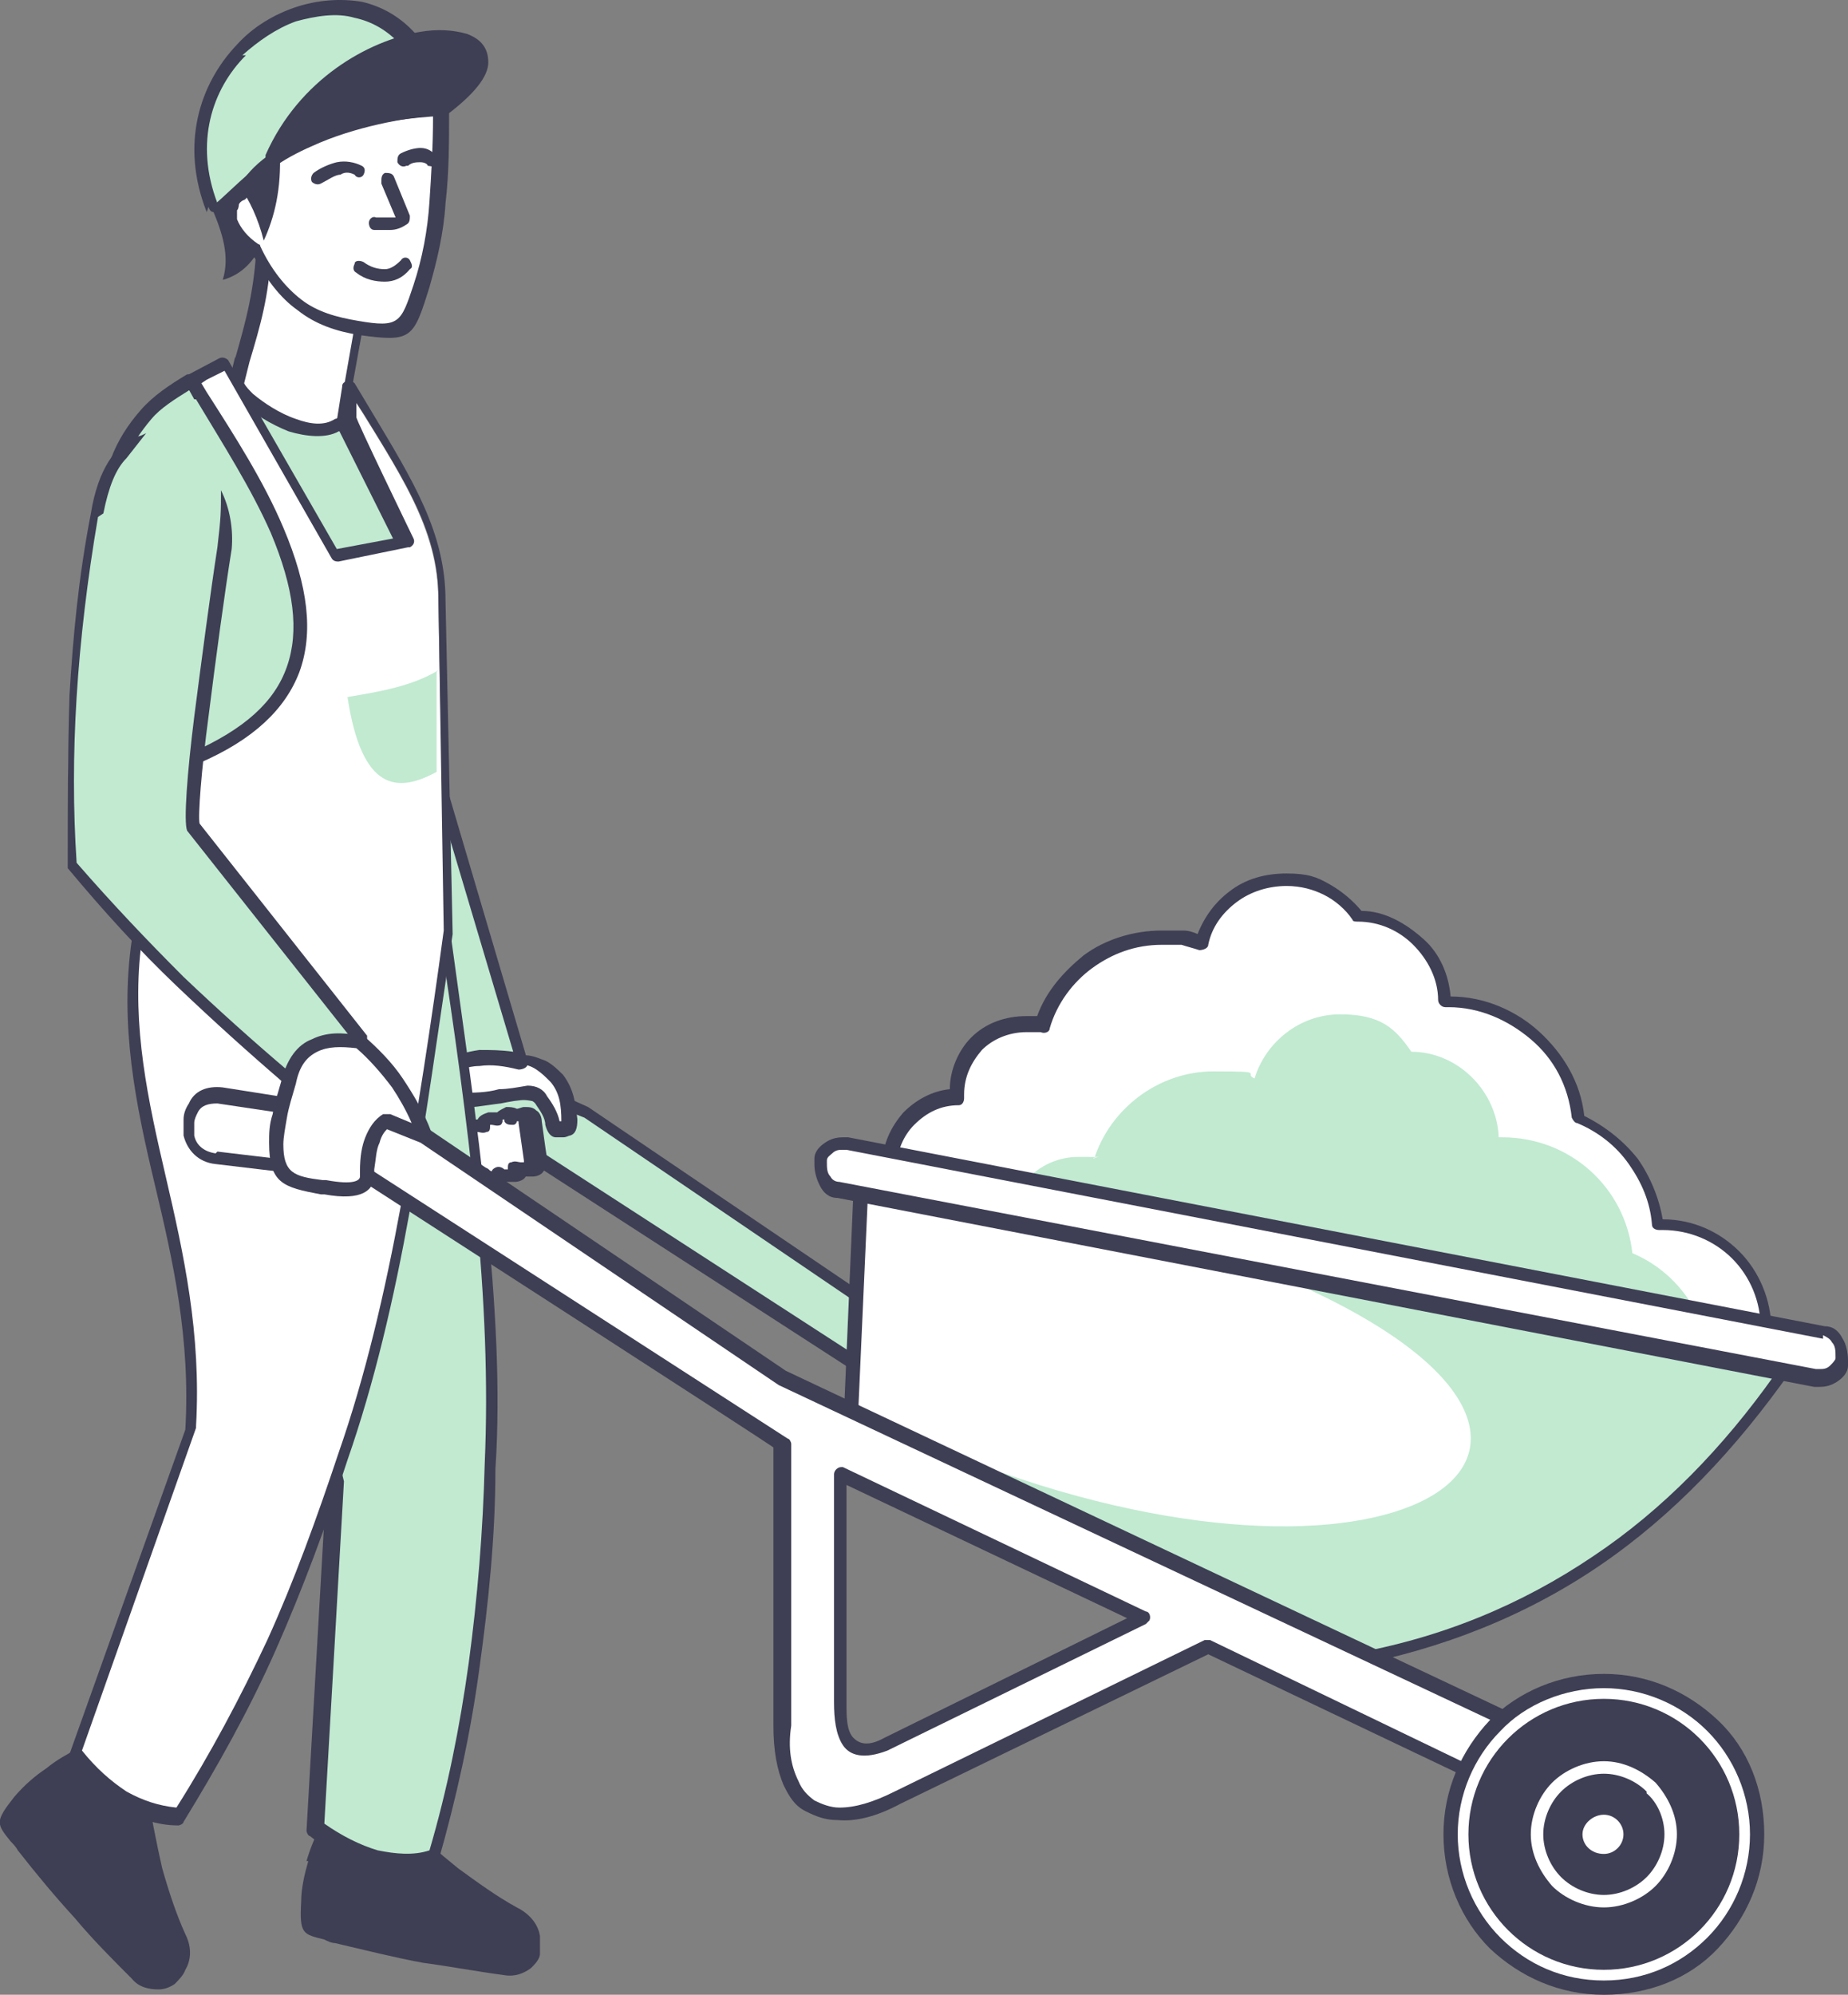 <?xml version="1.0" encoding="UTF-8"?>
<svg id="Layer_1" xmlns="http://www.w3.org/2000/svg" version="1.1" xmlns:xlink="http://www.w3.org/1999/xlink" viewBox="0 0 103.7 111.9">
  <rect x="0" y="0" width="103.7" height="111.9" fill="#808080" stroke="none"/>
  <!-- Generator: Adobe Illustrator 29.2.1, SVG Export Plug-In . SVG Version: 2.1.0 Build 116)  -->
  <defs>
    <style>
      .st0 {
        fill: #c1ead1;
      }

      .st0, .st1, .st2 {
        fill-rule: evenodd;
      }

      .st3, .st1 {
        fill: #fff;
      }

      .st4, .st2 {
        fill: #3e3e54;
      }
    </style>
  </defs>
  <path class="st0" d="M21.2,63.7c2.8.3,5.6.7,8.4,1l21.6,14v-3.8l-18.3-12.4c-.7-.3-1.4-.6-2-.8-3.1-.5-6.3-1-9.5-1.5-2.2-.3-2.5,3.3-.2,3.6h0Z"/>
  <path class="st4" d="M21.2,63.3l8.5,1c0,0,.1,0,.2,0l21,13.6v-2.9l-18.1-12.3-2-.8-9.4-1.4c-.6,0-1,.1-1.2.5,0,.2-.2.4-.2.6,0,.2,0,.4,0,.7.1.5.5,1,1.2,1h0ZM29.5,65l-8.4-1c-1-.1-1.6-.8-1.8-1.6,0-.3-.1-.6,0-.9,0-.3.1-.6.3-.9.3-.7,1-1.1,1.9-.9l9.5,1.5h0l2,.9s0,0,0,0l18.3,12.4c.1,0,.2.2.2.3v3.8c0,0,0,.1,0,.2-.1.2-.4.2-.5.1l-21.5-13.9Z"/>
  <path class="st1" d="M28.4,58.4c.3.4.6.8.9,1.1.8.1,1.5.4,2.1,1.1.6.7.6,1.6.7,2.4,0,.6-.9.7-1,.1-.1-.7-.7-1.7-1.4-1.7-1.4,0-2.6.5-4,.3-.2-1-.4-2-.5-3,1.1-.1,2.2-.3,3.3-.4h0Z"/>
  <path class="st4" d="M28.7,58.2l.8,1c.4,0,.8.2,1.1.3.4.2.7.5,1,.8.6.8.7,1.6.8,2.5h0c0,.5-.1.8-.4.9-.1,0-.2.1-.4.1-.1,0-.2,0-.4,0h0c-.3,0-.5-.3-.6-.7,0-.4-.3-.8-.5-1.1-.1-.2-.3-.3-.5-.3-.5,0-1,.1-1.5.2-.9.1-1.7.3-2.6.2-.2,0-.3-.2-.3-.3l-.5-3c0-.2,0-.4.3-.4l3.4-.4c.1,0,.3,0,.3.2h0ZM28.9,59.7l-.7-1-2.7.3.4,2.3c.7,0,1.4,0,2.1-.2.5,0,1-.1,1.6-.2.5,0,.9.2,1.1.6.3.4.6.9.7,1.4,0,0,0,0,0,0h.1s0,0,0,0c0,0,0,0,0,0h0c0-.9-.1-1.6-.6-2.2-.3-.3-.5-.5-.8-.7s-.6-.3-1-.3c-.1,0-.2,0-.3-.2h0Z"/>
  <path class="st0" d="M19.7,42.2c-.5.6-1,1.2-1.6,1.8,1.8,6,4.1,11.1,6.5,16,1.4-.9,2.9-1,4.6-.5-1.3-4.9-2.6-9.8-4-14.8-1.8-.8-3.7-1.6-5.5-2.5h0Z"/>
  <path class="st4" d="M19.8,42.7l-1.2,1.4c.9,2.9,1.9,5.6,3,8.2,1,2.5,2.1,4.9,3.3,7.2.6-.3,1.3-.5,2-.6.6,0,1.2,0,1.9.1l-5-16.8-3.9.5ZM17.9,43.7l1.6-1.7c0-.1.3-.2.4-.1l4.3-.3c.1,0,.2.1.2.3l5.2,17.6c0,0,0,.1,0,.2,0,.2-.3.3-.5.3-.8-.2-1.5-.3-2.2-.2-.7,0-1.4.3-2,.7h0c-.2.1-.4,0-.5-.2-1.2-2.4-2.4-5-3.5-7.6-1.1-2.7-2.1-5.4-3-8.5,0-.1,0-.3,0-.4h0Z"/>
  <path class="st1" d="M26.4,63.1c.2,0,.4,0,.5.3,0-.3.2-.6.5-.6h0c.2,0,.4,0,.5.2,0-.2.2-.4.5-.4h0c.3,0,.5,0,.6.3,0-.2.2-.3.5-.4h0c.3,0,.6.2.6.5l.3,2.1c0,.3-.2.6-.5.6h0c-.2,0-.4,0-.5-.3,0,.3-.2.5-.5.6h0c-.3,0-.5,0-.6-.3,0,.2-.3.3-.5.4h0c-.3,0-.5-.1-.6-.3,0,.2-.2.4-.5.4-.3,0-.6-.2-.6-.5l-.3-2c0-.3.2-.6.5-.6h0Z"/>
  <path class="st4" d="M26.4,62.8c.1,0,.3,0,.4,0h0c.1-.2.3-.3.6-.4h0c.2,0,.3,0,.5,0h0c.1-.1.3-.2.5-.3.2,0,.4,0,.6.1h0c.1,0,.3-.1.4-.1h0c.3,0,.5,0,.7.2.2.1.3.4.3.6.1.7.2,1.5.3,2.1,0,.3,0,.5-.2.7-.1.2-.4.3-.6.3h0c-.1,0-.3,0-.4,0h0c-.1.2-.4.3-.6.3-.2,0-.4,0-.5,0h0c-.1,0-.3.1-.5.2-.2,0-.4,0-.5-.1h0c-.1.1-.3.2-.5.2-.3,0-.5,0-.7-.2s-.3-.4-.4-.6c0-.7-.2-1.4-.3-2.1,0-.2,0-.5.2-.6.1-.2.4-.3.6-.4h0ZM26.5,63.5s0,0,0,0h0s0,0-.1,0c0,0,0,0,0,.1,0,.7.2,1.4.3,2,0,0,0,.1,0,.1,0,0,0,0,.1,0,0,0,0,0,0,0h0s0,0,0,0c0,0,0-.2.2-.2.2,0,.4,0,.5.2,0,0,0,0,0,0h0s0,0,.1,0c0,0,0,0,0,0h0s0,0,0,0c0,0,0-.1.2-.2.2-.1.4,0,.5.1,0,0,0,0,0,0,0,0,0,0,.1,0,0,0,0,0,.1,0,0,0,0,0,0-.1,0-.1,0-.3.2-.3.2-.1.4,0,.5,0,0,0,0,0,0,0,0,0,0,0,.1,0h0c0,0,0,0,.1,0,0,0,0,0,0-.1l-.3-2.1c0,0,0-.1,0-.1,0,0,0,0-.1,0h0s0,0,0,0c0,0,0,0,0,0,0,.1-.1.2-.2.2-.2,0-.4,0-.5-.2,0,0,0,0,0-.1,0,0,0,0-.1,0,0,0,0,0,0,0s0,0,0,.1c0,0,0,.1-.1.2-.2.1-.4,0-.5,0,0,0,0,0,0,0,0,0,0,0,0,0h0c0,0-.1,0-.1,0,0,0,0,0,0,.1,0,.1,0,.3-.2.3-.2.1-.4,0-.5,0,0,0,0,0,0,0h0Z"/>
  <path class="st1" d="M53.8,69.3c-2.2,0-3.9-1.8-3.9-3.9s1.7-3.9,3.8-3.9v-.2c0-2.2,1.8-3.9,3.9-3.9s.6,0,.9.1c.9-2.9,3.6-4.9,6.7-4.9s1.6.1,2.3.4c.6-2.1,2.5-3.6,4.8-3.6s3.1.8,4,2c2.6,0,4.8,2.2,4.9,4.8,0,0,.1,0,.2,0,3.8,0,6.9,2.8,7.3,6.5,2.4,1,4.1,3.3,4.4,6,0,0,.1,0,.2,0,3.2,0,5.8,2.6,5.8,5.9s-2.6,5.8-5.8,5.8-4.6-1.6-5.5-3.8c-.6.2-1.3.3-2,.3-23.1,0,20.2-7.5-32-7.5h0Z"/>
  <path class="st0" d="M55.2,69.3c.4-.2.9-.3,1.4-.3v-.2c0-2.2,1.8-3.9,3.9-3.9s.6,0,.9.1c.9-2.8,3.6-4.9,6.7-4.9s1.6.1,2.3.4c.6-2,2.5-3.6,4.8-3.6s3.1.8,4,2.1c2.6,0,4.8,2.2,4.9,4.8h.2c3.8,0,6.9,2.8,7.3,6.5,2.4,1,4.1,3.3,4.4,6h.2c.9,0,1.7.2,2.5.5-.9,2.1-3,3.6-5.4,3.6s-4.6-1.6-5.5-3.8c-.6.2-1.3.3-2,.3-22.9,0,19.4-7.3-30.5-7.5h0Z"/>
  <path class="st4" d="M53.8,69.7c-1.2,0-2.3-.5-3.1-1.2-.8-.8-1.2-1.9-1.2-3.1s.5-2.2,1.2-3c.7-.7,1.6-1.2,2.6-1.3,0-1.1.5-2.2,1.2-2.9.8-.8,1.9-1.2,3.1-1.2s.3,0,.5,0h.1c.5-1.4,1.5-2.5,2.6-3.4,1.2-.9,2.8-1.4,4.4-1.4s.8,0,1.2,0c.3,0,.6.1.8.2.4-1,1-1.8,1.8-2.4.9-.7,2-1,3.2-1s1.7.2,2.4.6c.7.4,1.3.9,1.8,1.5,1.3,0,2.5.7,3.5,1.6.9.8,1.4,2,1.5,3.2,1.9,0,3.7.8,5,2,1.3,1.2,2.3,2.8,2.5,4.7,1.2.6,2.2,1.4,3,2.4.7,1,1.2,2.2,1.4,3.4,1.7,0,3.2.7,4.3,1.8,1.1,1.1,1.8,2.7,1.8,4.4s-.7,3.3-1.8,4.4h0c-1.1,1.1-2.7,1.8-4.4,1.8s-2.5-.4-3.5-1.1c-1-.7-1.7-1.6-2.1-2.6-.3,0-.5,0-.8.1-.3,0-.7,0-1.1,0-6.1,0-7.8-.6-7.8-1.5s.6-1.2,1.3-1.7c.6-.6,1.3-1.2,1.3-1.6,0-1.4-4.7-2.6-26.8-2.6h0ZM51.3,67.9c.6.7,1.5,1,2.5,1,22.7,0,27.6,1.6,27.6,3.3s-.8,1.5-1.6,2.2c-.6.5-1.1.9-1.1,1.2,0,.5,1.5.8,7,.8s.6,0,1,0c.3,0,.6-.1,1-.2.2,0,.4,0,.5.2.4,1,1.1,2,2,2.6.9.6,2,1,3.1,1s2.9-.6,3.9-1.6h0c1-1,1.6-2.4,1.6-3.9s-.6-2.9-1.6-3.9c-1-1-2.4-1.6-3.9-1.6h-.2c-.2,0-.4-.1-.4-.3-.1-1.3-.6-2.4-1.3-3.4-.7-1-1.7-1.8-2.9-2.3-.1,0-.2-.1-.3-.3-.2-1.8-1-3.3-2.3-4.4s-2.9-1.8-4.6-1.8h-.2c-.2,0-.4-.2-.4-.4,0-1.2-.6-2.3-1.4-3.1s-1.9-1.3-3.1-1.3c-.1,0-.3,0-.3-.1-.4-.6-1-1.1-1.6-1.4-.6-.3-1.3-.5-2.1-.5-1,0-2,.3-2.8.9-.8.6-1.4,1.4-1.6,2.4h0c0,.2-.3.3-.5.3-.3-.1-.7-.2-1-.3-.3,0-.7,0-1.1,0-1.5,0-2.8.5-3.9,1.3-1.1.8-2,2-2.4,3.4,0,.2-.3.3-.5.2-.1,0-.3,0-.4,0-.1,0-.3,0-.4,0-1,0-1.9.4-2.5,1-.6.7-1,1.5-1,2.5v.2c0,.2-.1.4-.3.4-1,0-1.8.4-2.5,1.1-.6.6-1,1.5-1,2.5,0,1,.4,1.9,1.1,2.5h0Z"/>
  <path class="st1" d="M47.7,80.7c.2-4.7.5-9.3.6-14.1,17.3,3.4,34.6,6.8,51.9,10.1-6.1,8.8-14,14.6-24.6,16.4-9.3-4.1-18.6-8.3-27.9-12.4h0Z"/>
  <path class="st0" d="M71.8,71.6c21.5,9.1,7.8,19.2-15.6,11l3.1,3.3,16.3,7.3c10.5-1.8,18.4-7.6,24.5-16.2l-28.2-5.3Z"/>
  <path class="st4" d="M47.3,80.7l.6-14.1c0-.2.2-.4.4-.4h0s51.9,10.1,51.9,10.1c.2,0,.3.3.3.5,0,0,0,.1,0,.1-3.1,4.4-6.6,8.1-10.7,10.9-4.1,2.8-8.8,4.7-14.1,5.7,0,0-.2,0-.2,0l-27.9-12.4c-.1,0-.2-.2-.2-.3h0ZM48.7,67.1l-.6,13.4,27.6,12.3c5.2-.9,9.7-2.8,13.7-5.5,3.9-2.6,7.3-6.1,10.2-10.2l-50.9-9.9Z"/>
  <path class="st0" d="M11.9,11.7C7.9,2,22.4-5.1,24.8,6.2c-1.4,1-2.8,2.1-4.2,3.1-.1.3,0,.1-.2.3-1.4.6-2.8,1.2-4.2,1.8-1.4.1-2.8.3-4.3.4h0Z"/>
  <path class="st4" d="M11.6,11.9c-1.5-3.8-.4-7.2,1.7-9.4.9-1,2.1-1.7,3.3-2.1,1.2-.4,2.5-.5,3.7-.3,2.2.5,4.2,2.3,4.9,5.9,0,.2,0,.3-.2.4l-4.1,3c0,.1-.1.2-.2.2h0c0,0,0,.1-.1.1l-4.2,1.8c0,0,0,0-.1,0l-4.2.4c-.2,0-.3,0-.4-.3h0ZM13.8,3.1c-1.9,1.9-2.9,4.9-1.6,8.3l3.9-.4,4-1.7c0,0,0,0,0,0,0,0,0-.1.1-.2l4-3c-.7-3.1-2.4-4.7-4.3-5.1-1-.3-2.2-.1-3.3.2-1.1.4-2.1,1.1-3,1.9h0Z"/>
  <path class="st2" d="M11.9,11.7c.6,1.4,1,2.7.6,4,1.1-.3,1.8-1.1,2.3-2.2,0,0,0,0,0-.1-.3-1.2-.5-2.4-.8-3.7,0,0,0,0,0,0-.7.6-1.4,1.3-2.1,1.9h0Z"/>
  <path class="st0" d="M10.8,21.4c-2,1-3.5,2.5-4.2,4.6v.2c.1,5.6.2,11.3.3,16.9v.3c1.2.8,2.3,1.5,3.5,2.3,0,0,.2,0,.3,0,0-.7,0-1.9.2-3.3,5.9-2.6,7.4-6.4,4.6-12.8-1.2-2.9-3-5.6-4.7-8.4h0ZM19.4,22.5l-.8-1.5c0,0-.1,0-.2,0l-5.6.2,5.8,10.2c1.3-.3,2.6-.5,3.9-.8-1.1-2.3-2.3-4.6-3.4-6.9l.2-1.2Z"/>
  <path class="st4" d="M10.6,21.9c-.8.5-1.6,1-2.1,1.6-.6.7-1.2,1.6-1.6,2.5,0,5.7.3,11.5.4,17.2l3,2c0-.3,0-.5,0-.8,0-.6.1-1.2.2-1.9,0-.1.1-.3.3-.3,2.9-1.3,4.6-2.8,5.3-4.8.7-2,.4-4.4-.9-7.5-1.1-2.5-2.7-5-4.2-7.5l-.3-.5ZM7.9,23c.7-.8,1.6-1.4,2.6-2,.2,0,.4,0,.5.1l.5.8c1.6,2.5,3.2,5,4.3,7.6,1.4,3.3,1.7,5.9.9,8.1-.8,2.1-2.6,3.8-5.6,5.1,0,.6-.1,1.2-.2,1.7,0,.5,0,1,0,1.3s0,0,0,.1c0,.2-.3.3-.5.2h-.3c0,0,0-.1,0-.1l-3.4-2.3c-.1,0-.2-.2-.2-.3v-.3c-.1-5.7-.3-11.5-.3-17.1s0,0,0-.1c.4-1.1,1-2,1.7-2.8h0ZM19,22.5l-.6-1.2-4.9.2,5.4,9.4,3.2-.6-3.2-6.4c0,0,0-.2,0-.3l.2-1ZM19,20.8l.7,1.5c0,0,0,.2,0,.3l-.2,1.1,3.3,6.8s0,0,0,.1c0,.2,0,.4-.3.4l-3.9.8c-.2,0-.3,0-.4-.2l-5.8-10.1c0,0,0-.1,0-.2,0-.2.1-.4.4-.4l5.6-.2c0,0,0,0,.1,0h.2c0,0,.2.1.2.2h0Z"/>
  <path class="st1" d="M14.8,13.6c-.1,3.3-.8,5.2-1.6,8,.8,1.4,4.6,3.6,6,2.1.4-2.4.9-4.8,1.3-7.2-1.9-1-3.7-1.9-5.7-2.9h0Z"/>
  <path class="st4" d="M15.2,14.2c-.1,2.4-.6,4.1-1.2,6.1l-.3,1.2c.1.2.3.4.5.6.6.5,1.5,1.1,2.4,1.4.8.3,1.6.4,2.2,0,0,0,.1,0,.2-.1l1.2-6.8c-.8-.4-1.7-.9-2.6-1.3l-2.4-1.2ZM13.2,20.1c.6-2.1,1.1-3.9,1.2-6.5,0,0,0-.1,0-.2,0-.2.3-.3.5-.2.9.5,1.9.9,2.8,1.4.9.5,1.8.9,2.8,1.5.1,0,.2.2.2.4l-1.3,7.2c0,0,0,.1,0,.2-.1.1-.3.3-.4.3-.7.4-1.8.3-2.8,0-1-.4-2-1-2.6-1.6-.3-.3-.6-.6-.8-.9,0,0,0-.2,0-.3.2-.5.3-1,.4-1.4h0Z"/>
  <path class="st2" d="M4.7,98.4c-1.2.7-2.5,1.4-3.5,2.7-1.1,1.3-.8,1.2.2,2.5,2.1,2.8,4.2,5,6.4,7.2,1.2,1.2,3.2,0,2.3-2.1-1-2.3-1.8-5.1-2.3-8.4-1-.7-2-1.3-3.1-2h0Z"/>
  <path class="st4" d="M4.7,98.8c-.5.3-1.1.6-1.6,1-.6.4-1.1.9-1.6,1.5-.7.9-.7.9-.2,1.5.1.1.3.3.4.5,1,1.4,2.1,2.6,3.1,3.8,1.1,1.2,2.1,2.3,3.2,3.4.3.3.6.4.9.4.2,0,.4,0,.5-.2.2-.1.3-.3.4-.5.2-.4.2-.8,0-1.4-.5-1.2-.9-2.5-1.3-3.9-.4-1.4-.7-2.8-.9-4.4l-2.7-1.8ZM2.6,99.2c.6-.5,1.2-.8,1.9-1.2.1,0,.3,0,.4,0l3.1,2c0,0,.1.1.2.3.3,1.6.6,3.2.9,4.5.4,1.4.8,2.6,1.3,3.7.4.8.3,1.5,0,2-.1.3-.4.6-.6.8-.3.2-.6.3-.9.3-.5,0-1.1-.1-1.5-.6-1.1-1.1-2.2-2.2-3.2-3.4-1.1-1.2-2.1-2.4-3.2-3.8-.1-.2-.3-.4-.4-.5-.8-1-.9-1.1.2-2.5.6-.7,1.2-1.2,1.8-1.6h0Z"/>
  <path class="st2" d="M18.3,102.4c-.5,1.3-1.1,2.7-1.2,4.3,0,1.7,0,1.4,1.7,1.9,3.3.9,6.4,1.4,9.5,1.8,1.7.3,2.5-2,.6-3.1-2.2-1.2-4.5-2.9-6.9-5.2-1.2,0-2.4.2-3.6.3h0Z"/>
  <path class="st4" d="M18.5,102.8c-.2.6-.4,1.2-.6,1.8-.2.7-.3,1.4-.4,2.2,0,1.1,0,1.1.7,1.3.2,0,.4,0,.6.1,1.7.5,3.3.8,4.8,1.1,1.5.3,3.1.5,4.6.7.4,0,.7,0,.9-.3.1-.1.2-.3.3-.5,0-.2,0-.4,0-.6,0-.4-.4-.8-.9-1.1-1.1-.6-2.2-1.3-3.4-2.2-1.1-.8-2.3-1.8-3.5-3l-3.2.3ZM17.2,104.4c.2-.7.5-1.4.8-2,0-.1.2-.2.3-.3l3.6-.3c.1,0,.2,0,.3,0,1.2,1.1,2.4,2.1,3.5,3,1.1.8,2.2,1.6,3.3,2.2.8.4,1.2,1,1.3,1.6,0,.3,0,.7,0,1s-.3.6-.5.8c-.4.3-.9.5-1.5.4-1.5-.2-3.1-.5-4.6-.7-1.6-.3-3.2-.7-4.9-1.1-.2,0-.4-.1-.6-.2-1.2-.3-1.4-.3-1.3-2.1,0-.8.2-1.6.4-2.3h0Z"/>
  <path class="st0" d="M8.1,55c.1,10.7,8.1,16.8,10.8,28.2-.4,6.4-.7,12.9-1.1,19.3,2.2,1.7,4.4,2.2,6.6,1.7,2-7,3-14.3,3.1-22,.5-9-1-19.4-2.5-29.8-3.2-1.1-6.4-2.3-9.6-3.4-2.4,2-4.9,4-7.3,6h0Z"/>
  <path class="st4" d="M8.5,55.1c.1,5.8,2.6,10.3,5.2,15,2.1,3.9,4.4,7.9,5.6,13h0c0,.1-1.1,19.2-1.1,19.2,1,.7,2,1.2,3,1.5,1,.2,2,.3,2.9,0,1-3.4,1.7-6.9,2.2-10.5.5-3.7.8-7.4.9-11.2h0c.2-4.5,0-9.3-.5-14.3-.5-5-1.2-10.1-2-15.2l-9.1-3.3-7.1,5.7ZM13,70.5c-2.7-4.9-5.2-9.5-5.3-15.5h0c0-.1,0-.2.1-.3l7.3-6c0,0,.2-.1.4,0l9.5,3.5c.1,0,.2.1.3.3.7,5.2,1.5,10.4,2,15.5s.8,9.9.5,14.4c0,3.8-.4,7.6-.9,11.2-.5,3.7-1.3,7.3-2.3,10.8,0,.1-.1.2-.3.3-1.2.3-2.3.3-3.5,0-1.1-.3-2.3-.8-3.4-1.7-.1,0-.2-.2-.2-.3l1.1-19.2c-1.2-4.9-3.4-8.9-5.5-12.7h0Z"/>
  <path class="st1" d="M13.7,10.8c-1.2.4-1.2,2,.6,3.2,1.2,2.8,3.3,4,5.8,4.4,2.6.4,2.7.2,3.5-2.4.9-2.9,1.1-6.3,1.1-9.8-2.2.2-9.5,1.3-11.1,4.7h0Z"/>
  <path class="st4" d="M13.8,11.2c-.2,0-.4.2-.4.3,0,0,0,.2-.1.3,0,.1,0,.3,0,.5.2.5.6,1,1.2,1.4,0,0,.1,0,.1.1.6,1.3,1.4,2.3,2.3,3,.9.7,2,1,3.2,1.2,2.3.4,2.4.1,3.1-2h0c.5-1.5.8-3.1.9-4.7.1-1.5.2-3.1.2-4.8-1.5.1-4.4.6-6.8,1.7-1.6.7-3,1.6-3.6,2.8,0,0-.1.2-.2.2h0ZM12.7,11.1c.1-.3.4-.5.7-.6.7-1.3,2.2-2.3,3.9-3,2.8-1.2,6.1-1.6,7.5-1.7h0c.2,0,.4.2.4.4,0,1.8,0,3.5-.2,5.2-.1,1.7-.5,3.3-.9,4.7h0c-.9,2.9-1,3.1-3.9,2.7-1.3-.2-2.5-.6-3.5-1.4-1-.7-1.8-1.8-2.5-3.1-.8-.5-1.3-1.2-1.5-1.7,0-.3-.1-.5,0-.7,0-.2,0-.5.2-.7h0Z"/>
  <path class="st2" d="M15.2,8.8C19.3-.3,32.1.8,24.8,6.2c-3.5.2-6.8.9-9.5,2.7h0Z"/>
  <path class="st4" d="M14.9,8.7c1.9-4.3,5.8-6.4,8.6-6.9,1.1-.2,2-.1,2.7.1.8.3,1.2.8,1.2,1.6,0,.8-.8,1.8-2.4,3,0,0-.1,0-.2,0-1.7.1-3.4.3-5,.8-1.6.4-3,1-4.4,1.8-.2.1-.4,0-.5-.1,0-.1,0-.3,0-.4h0ZM23.6,2.5c-2.4.4-5.6,2.1-7.5,5.4,1.1-.6,2.2-1,3.5-1.3,1.6-.4,3.3-.6,5-.8,1.3-1,1.9-1.8,2-2.4,0-.4-.2-.7-.7-.8-.6-.2-1.4-.2-2.3-.1h0Z"/>
  <path class="st4" d="M21.4,10.2c0-.2,0-.4.2-.5.2,0,.4,0,.5.2l.9,2.2c0,.2,0,.4-.2.5-.3.2-.6.3-.9.3-.3,0-.6,0-.9,0-.2,0-.3-.2-.3-.4,0-.2.2-.4.4-.3.3,0,.5,0,.7,0,.1,0,.3,0,.4,0l-.8-1.9Z"/>
  <path class="st4" d="M20,15.3c-.2-.1-.2-.3-.1-.5,0-.2.3-.2.5-.1.4.3.8.4,1.2.4.3,0,.6-.2.9-.5.1-.2.4-.2.5,0s.2.4,0,.5c-.4.5-.9.7-1.4.7-.5,0-1.1-.1-1.6-.5h0Z"/>
  <path class="st4" d="M18,10.3c-.2.1-.4,0-.5-.1-.1-.2,0-.4.1-.5.4-.3.9-.5,1.3-.6.5-.1,1,0,1.4.2.2.1.2.3.1.5-.1.2-.4.2-.5,0-.2-.1-.5-.2-.8,0-.3,0-.7.3-1.1.5h0Z"/>
  <path class="st4" d="M22.8,9.3c-.2.1-.4,0-.5-.2,0-.2,0-.4.2-.5.4-.2.8-.3,1.1-.3.4,0,.7.2.9.5.1.2.1.4,0,.5-.1.1-.4,0-.5,0,0-.1-.2-.2-.4-.2-.2,0-.5,0-.7.2h0Z"/>
  <path class="st2" d="M13.4,10.4c.6.8,1.1,1.9,1.4,3.1.6-1.3,1-2.9.9-5-.9.5-1.6,1.1-2.4,1.9h0Z"/>
  <path class="st1" d="M10.7,21.3c1.7,2.8,3.5,5.6,4.8,8.4,2.7,6.4,1.3,10.2-4.6,12.8-.2,2-.3,3.6-.2,3.9,3.2,4,6.3,8,9.5,12-1.7.2-3,.9-4,2.3-2.9-2.5-5.8-5.1-8.6-8.1-1.4,9.2,3.5,16.9,2.9,27.6-2.1,6.1-4.3,12.1-6.5,18.2,1.6,2.2,3.6,3.3,5.8,3.5,3.9-6.2,6.9-12.9,9.2-20.2,3-8.5,4.5-18.9,6-29.3-.1-6.2-.3-12.5-.4-18.7,0-4.1-2.2-7.2-5.1-11.9-.1.6-.2,1.3-.3,1.9,1.1,2.3,2.3,4.6,3.4,6.9-1.3.3-2.6.5-3.9.8-2.1-3.6-4.1-7.2-6.2-10.9-.6.3-1.2.6-1.7.9h0Z"/>
  <path class="st0" d="M24.6,37.6c-1.5.9-3.3,1.2-5.1,1.5.8,5.3,2.8,5.4,5,4.2,0-1.9,0-3.8,0-5.6h0Z"/>
  <path class="st4" d="M11.3,21.5l.3.5c1.6,2.5,3.2,5,4.3,7.6,1.4,3.3,1.7,5.9.9,8.1-.8,2.1-2.6,3.8-5.6,5.1-.1.9-.2,1.7-.2,2.3,0,.6,0,1,0,1.1l9.4,11.9c.1.1.1.4,0,.5,0,0-.1,0-.2,0-.8,0-1.5.3-2.1.7-.6.3-1.2.8-1.6,1.5-.1.2-.3.2-.5,0h0c-1.4-1.3-2.9-2.6-4.3-3.9-1.3-1.2-2.6-2.4-3.8-3.7-.5,4.4.4,8.5,1.4,12.8,1,4.3,2,8.8,1.7,14,0,0,0,0,0,.1l-6.4,18.1c.8,1,1.6,1.7,2.5,2.3.9.5,1.8.8,2.8.9,1.9-3,3.6-6.2,5.1-9.4,1.5-3.3,2.8-6.9,4-10.5h0c1.5-4.3,2.6-9,3.5-13.9.9-5,1.7-10.2,2.4-15.4l-.3-18.7c0-3.6-1.8-6.4-4.2-10.3l-.4-.6v.8c-.1,0,3.2,6.8,3.2,6.8.1.2,0,.4-.2.5,0,0,0,0-.1,0l-3.9.8c-.1,0-.3,0-.4-.2l-6-10.5-1,.5ZM10.9,22.4l-.5-.9c0-.2,0-.4.2-.5l1.7-.9c.2-.1.4,0,.5.1l6.1,10.6,3.2-.6-3.2-6.4c0,0,0-.1,0-.2l.3-1.9c0-.1,0-.2.2-.3.2-.1.4,0,.5.1l.9,1.5c2.4,4,4.2,6.9,4.2,10.7l.4,18.7h0c-.8,5.3-1.5,10.5-2.4,15.5-.9,5-2,9.7-3.5,14h0c-1.2,3.7-2.5,7.2-4,10.6-1.5,3.4-3.3,6.6-5.2,9.7,0,.1-.2.2-.3.2-1.2,0-2.3-.4-3.3-1-1-.6-1.9-1.5-2.8-2.6,0,0-.1-.2,0-.4l6.5-18.2c.3-5.1-.7-9.5-1.7-13.7-1.1-4.6-2-9-1.3-13.8,0,0,0-.2.1-.3.2-.1.4-.1.5,0,1.4,1.5,2.9,2.9,4.3,4.2,1.3,1.2,2.7,2.4,4,3.6.4-.6,1-1,1.6-1.4.5-.3,1.1-.5,1.8-.6l-9.1-11.5s0,0,0-.1c0-.2,0-.7,0-1.5,0-.7.1-1.6.2-2.6,0-.1.1-.3.2-.3,2.9-1.2,4.6-2.8,5.4-4.8.7-2,.4-4.4-.9-7.5-1.1-2.5-2.7-5-4.2-7.5h0Z"/>
  <path class="st1" d="M12.1,64.9c2.8.3,5.6.7,8.5,1,7.8,5,15.6,10.1,23.4,15.1,0,5.3-.1,10.5-.1,15.8,0,4.6,2.2,6.1,6.5,4,5.8-2.8,11.6-5.6,17.4-8.5,5.7,2.7,11.3,5.4,17,8.1.5-1,1.1-2.1,1.6-3.2-14.1-6.7-28.3-13.3-42.4-20-6.7-4.5-13.4-9.1-20.1-13.6-.7-.3-1.4-.6-2-.8-3.2-.5-6.3-1-9.5-1.5-2.2-.3-2.5,3.3-.2,3.6h0ZM47.1,82.6c5.7,2.7,11.3,5.4,17,8.1-4.5,2.2-8.9,4.4-13.4,6.6-.4.2-.8.4-1.1.5-2.2.9-2.5-.6-2.5-2.4,0-4.3,0-8.6,0-12.8h0Z"/>
  <path class="st4" d="M12.2,64.6l8.4,1c0,0,.1,0,.2,0l23.4,15.1c.1,0,.2.2.2.3v15.8c-.2,1.3,0,2.3.4,3.1.2.5.5.8.9,1.1.4.2.9.4,1.4.4.9,0,1.9-.3,3.1-.9l17.4-8.5c.1,0,.2,0,.3,0l16.6,8,1.3-2.5-42.1-19.8h0s-20.1-13.6-20.1-13.6l-2-.8-9.4-1.4c-.5,0-.9.1-1.1.5-.1.2-.2.4-.2.6,0,.2,0,.4,0,.7.1.5.5.9,1.2,1h0ZM20.5,66.3l-8.4-1c-1-.1-1.6-.8-1.8-1.6,0-.3,0-.6,0-.9,0-.3.1-.6.3-.9.3-.7,1-1,1.9-.9l9.5,1.5s0,0,0,0l2,.8s0,0,0,0l20.1,13.6,42.4,20c.2,0,.3.3.2.5l-1.6,3.2c0,.2-.3.3-.5.2l-16.8-8-17.3,8.4c-1.3.7-2.5,1-3.5.9-.7,0-1.2-.2-1.8-.5s-.9-.8-1.2-1.4c-.4-.9-.6-2-.6-3.4v-15.6c.1,0-23-14.9-23-14.9ZM47.3,82.3l17,8.1c.2,0,.3.3.2.5,0,0-.1.1-.2.2l-14.5,7.1h0c-1.3.5-2.1.3-2.5-.3-.4-.6-.5-1.5-.5-2.4v-12.8c0-.2.2-.4.4-.4s.1,0,.2,0h0ZM63.3,90.8l-15.8-7.5v12.2c0,.8,0,1.6.4,2,.3.3.8.5,1.7,0l13.8-6.8Z"/>
  <path class="st1" d="M90,111.5c4.7,0,8.6-3.9,8.6-8.6s-3.9-8.6-8.6-8.6-8.6,3.9-8.6,8.6,3.9,8.6,8.6,8.6h0Z"/>
  <path class="st4" d="M90,93.9c2.5,0,4.7,1,6.4,2.6s2.6,3.9,2.6,6.4-1,4.7-2.6,6.4-3.9,2.6-6.4,2.6-4.7-1-6.4-2.6c-1.6-1.6-2.6-3.9-2.6-6.4s1-4.7,2.6-6.4c1.6-1.6,3.9-2.6,6.4-2.6h0ZM95.8,97.1c-1.5-1.5-3.6-2.4-5.8-2.4s-4.4.9-5.8,2.4c-1.5,1.5-2.4,3.6-2.4,5.8s.9,4.3,2.4,5.8c1.5,1.5,3.5,2.4,5.8,2.4s4.3-.9,5.8-2.4c1.5-1.5,2.4-3.6,2.4-5.8s-.9-4.3-2.4-5.8h0Z"/>
  <path class="st1" d="M47.6,64.2l54.8,10.6c.7.1,1,.8,1,1.5h0c0,.7-.8,1.2-1.5,1l-54.8-10.5c-.7-.1-1-.8-1-1.5h0c0-.7.8-1.2,1.5-1.1h0Z"/>
  <path class="st4" d="M47.6,63.8l54.8,10.6c.5,0,.8.3,1,.7h0c.2.3.3.8.3,1.2s0,.2,0,.3c0,.4-.3.7-.6.9-.3.2-.6.3-1,.3-.1,0-.2,0-.3,0l-54.8-10.6c-.5,0-.8-.3-1-.7s-.3-.8-.3-1.2,0-.2,0-.3c0-.4.3-.7.6-.9.3-.2.6-.3,1-.3.1,0,.2,0,.3,0h0ZM102.3,75.1l-54.8-10.6h-.2c-.2,0-.4,0-.6.2-.1.1-.3.2-.3.4,0,0,0,0,0,.1,0,.3,0,.6.2.8.1.2.3.3.5.3l54.8,10.5c0,0,.1,0,.2,0,.2,0,.4,0,.6-.2.1-.1.3-.3.3-.4,0,0,0,0,0-.1,0-.3,0-.6-.2-.8h0c-.1-.2-.3-.3-.5-.4h0Z"/>
  <path class="st0" d="M5.1,29c-1.2,7.1-1.4,13.4-1.2,19.6,4,4.8,8.1,8.6,12.3,12.1.9-1.4,2.3-2.1,4-2.3-3.2-4-6.3-8-9.5-12-.3-.8,1-10.6,1.8-15.7.7-4.6-5.9-9.8-7.3-1.8h0Z"/>
  <path class="st4" d="M5.5,29c-.6,3.5-1,6.9-1.2,10.1-.2,3.2-.2,6.3,0,9.3,2,2.3,4,4.4,6,6.4,2,1.9,3.9,3.6,5.9,5.3.4-.6,1-1,1.6-1.4.5-.3,1.1-.5,1.8-.6l-9.1-11.5s0,0,0,0c-.2-.5,0-3.2.4-6.4.4-3.1.9-6.9,1.3-9.5.2-1.7.2-2,.2-3.2.5,1,.7,2.2.6,3.3-.4,2.5-.9,6.2-1.3,9.4-.4,3-.6,5.6-.5,6l9.4,11.9c0,0,0,.1,0,.2,0,.2-.1.4-.3.4-.8,0-1.5.3-2.1.7-.6.3-1.2.8-1.6,1.5h0c-.1.2-.4.2-.5,0-2.1-1.8-4.1-3.6-6.2-5.6-2.1-2-4.1-4.2-6.1-6.6,0,0,0-.1,0-.2,0-3.1,0-6.2.1-9.5.2-3.3.5-6.6,1.2-10.2.4-2.5,1.4-3.8,2.5-4.3.2,0,.4-.1.6-.2l-1.1,1.4c-.6.6-1,1.6-1.3,3.1h0Z"/>
  <path class="st1" d="M20.1,58.4c1.6,1.5,2.9,3.2,3.7,5.2-.7-.3-1.4-.6-2-.8-.9.6-1.1,1.6-1.2,2.8,0,.4.3,1.5-2.4,1-2-.4-2.9-.4-2.8-2.5,0-1,.3-2.1.7-3.5.5-2.2,2-2.6,4-2.3h0Z"/>
  <path class="st4" d="M20.4,58.1c.8.7,1.6,1.5,2.2,2.4s1.2,1.9,1.6,3c0,.2,0,.4-.2.5,0,0-.2,0-.3,0l-1.8-.8c-.3.2-.5.5-.6.9-.2.4-.2.9-.3,1.5h0c0,.2,0,.4,0,.5-.1.6-.6,1.3-2.8.9h-.2c-2.1-.4-2.9-.6-2.9-2.9,0-.5,0-1,.2-1.6.1-.6.3-1.2.5-1.9.3-1.2.9-2,1.7-2.3.8-.4,1.7-.4,2.7-.2.1,0,.2,0,.2,0h0ZM22,61c-.6-.8-1.3-1.6-2-2.2-.9-.1-1.6-.1-2.2.2-.6.3-1,.8-1.2,1.8h0c-.2.7-.4,1.3-.5,1.9-.1.6-.2,1.1-.2,1.5,0,1.6.6,1.8,2.2,2h.2c1.6.3,1.9,0,1.9-.2v-.3h0c0-.8.1-1.4.3-1.9.2-.5.5-1,1-1.3,0,0,.2,0,.4,0l1.2.5c-.3-.7-.7-1.4-1.1-2h0Z"/>
  <path class="st2" d="M90,110.5c4.2,0,7.6-3.4,7.6-7.6s-3.4-7.6-7.6-7.6-7.6,3.4-7.6,7.6c0,4.2,3.4,7.6,7.6,7.6h0Z"/>
  <path class="st1" d="M90,104c.6,0,1.1-.5,1.1-1.1s-.5-1.1-1.1-1.1-1.2.5-1.2,1.1.5,1.1,1.2,1.1h0Z"/>
  <path class="st3" d="M90,98.8c1.1,0,2.1.5,2.9,1.2h0c.7.8,1.2,1.8,1.2,2.9s-.5,2.2-1.2,2.9c-.7.7-1.8,1.2-2.9,1.2s-2.2-.5-2.9-1.2c-.7-.8-1.2-1.8-1.2-2.9s.5-2.2,1.2-2.9c.7-.7,1.8-1.2,2.9-1.2h0ZM92.4,100.5c-.6-.6-1.5-1-2.4-1s-1.8.4-2.4,1c-.6.6-1,1.5-1,2.4s.4,1.8,1,2.4c.6.6,1.5,1,2.4,1s1.8-.4,2.4-1c.6-.6,1-1.5,1-2.4s-.4-1.8-1-2.3h0Z"/>
</svg>